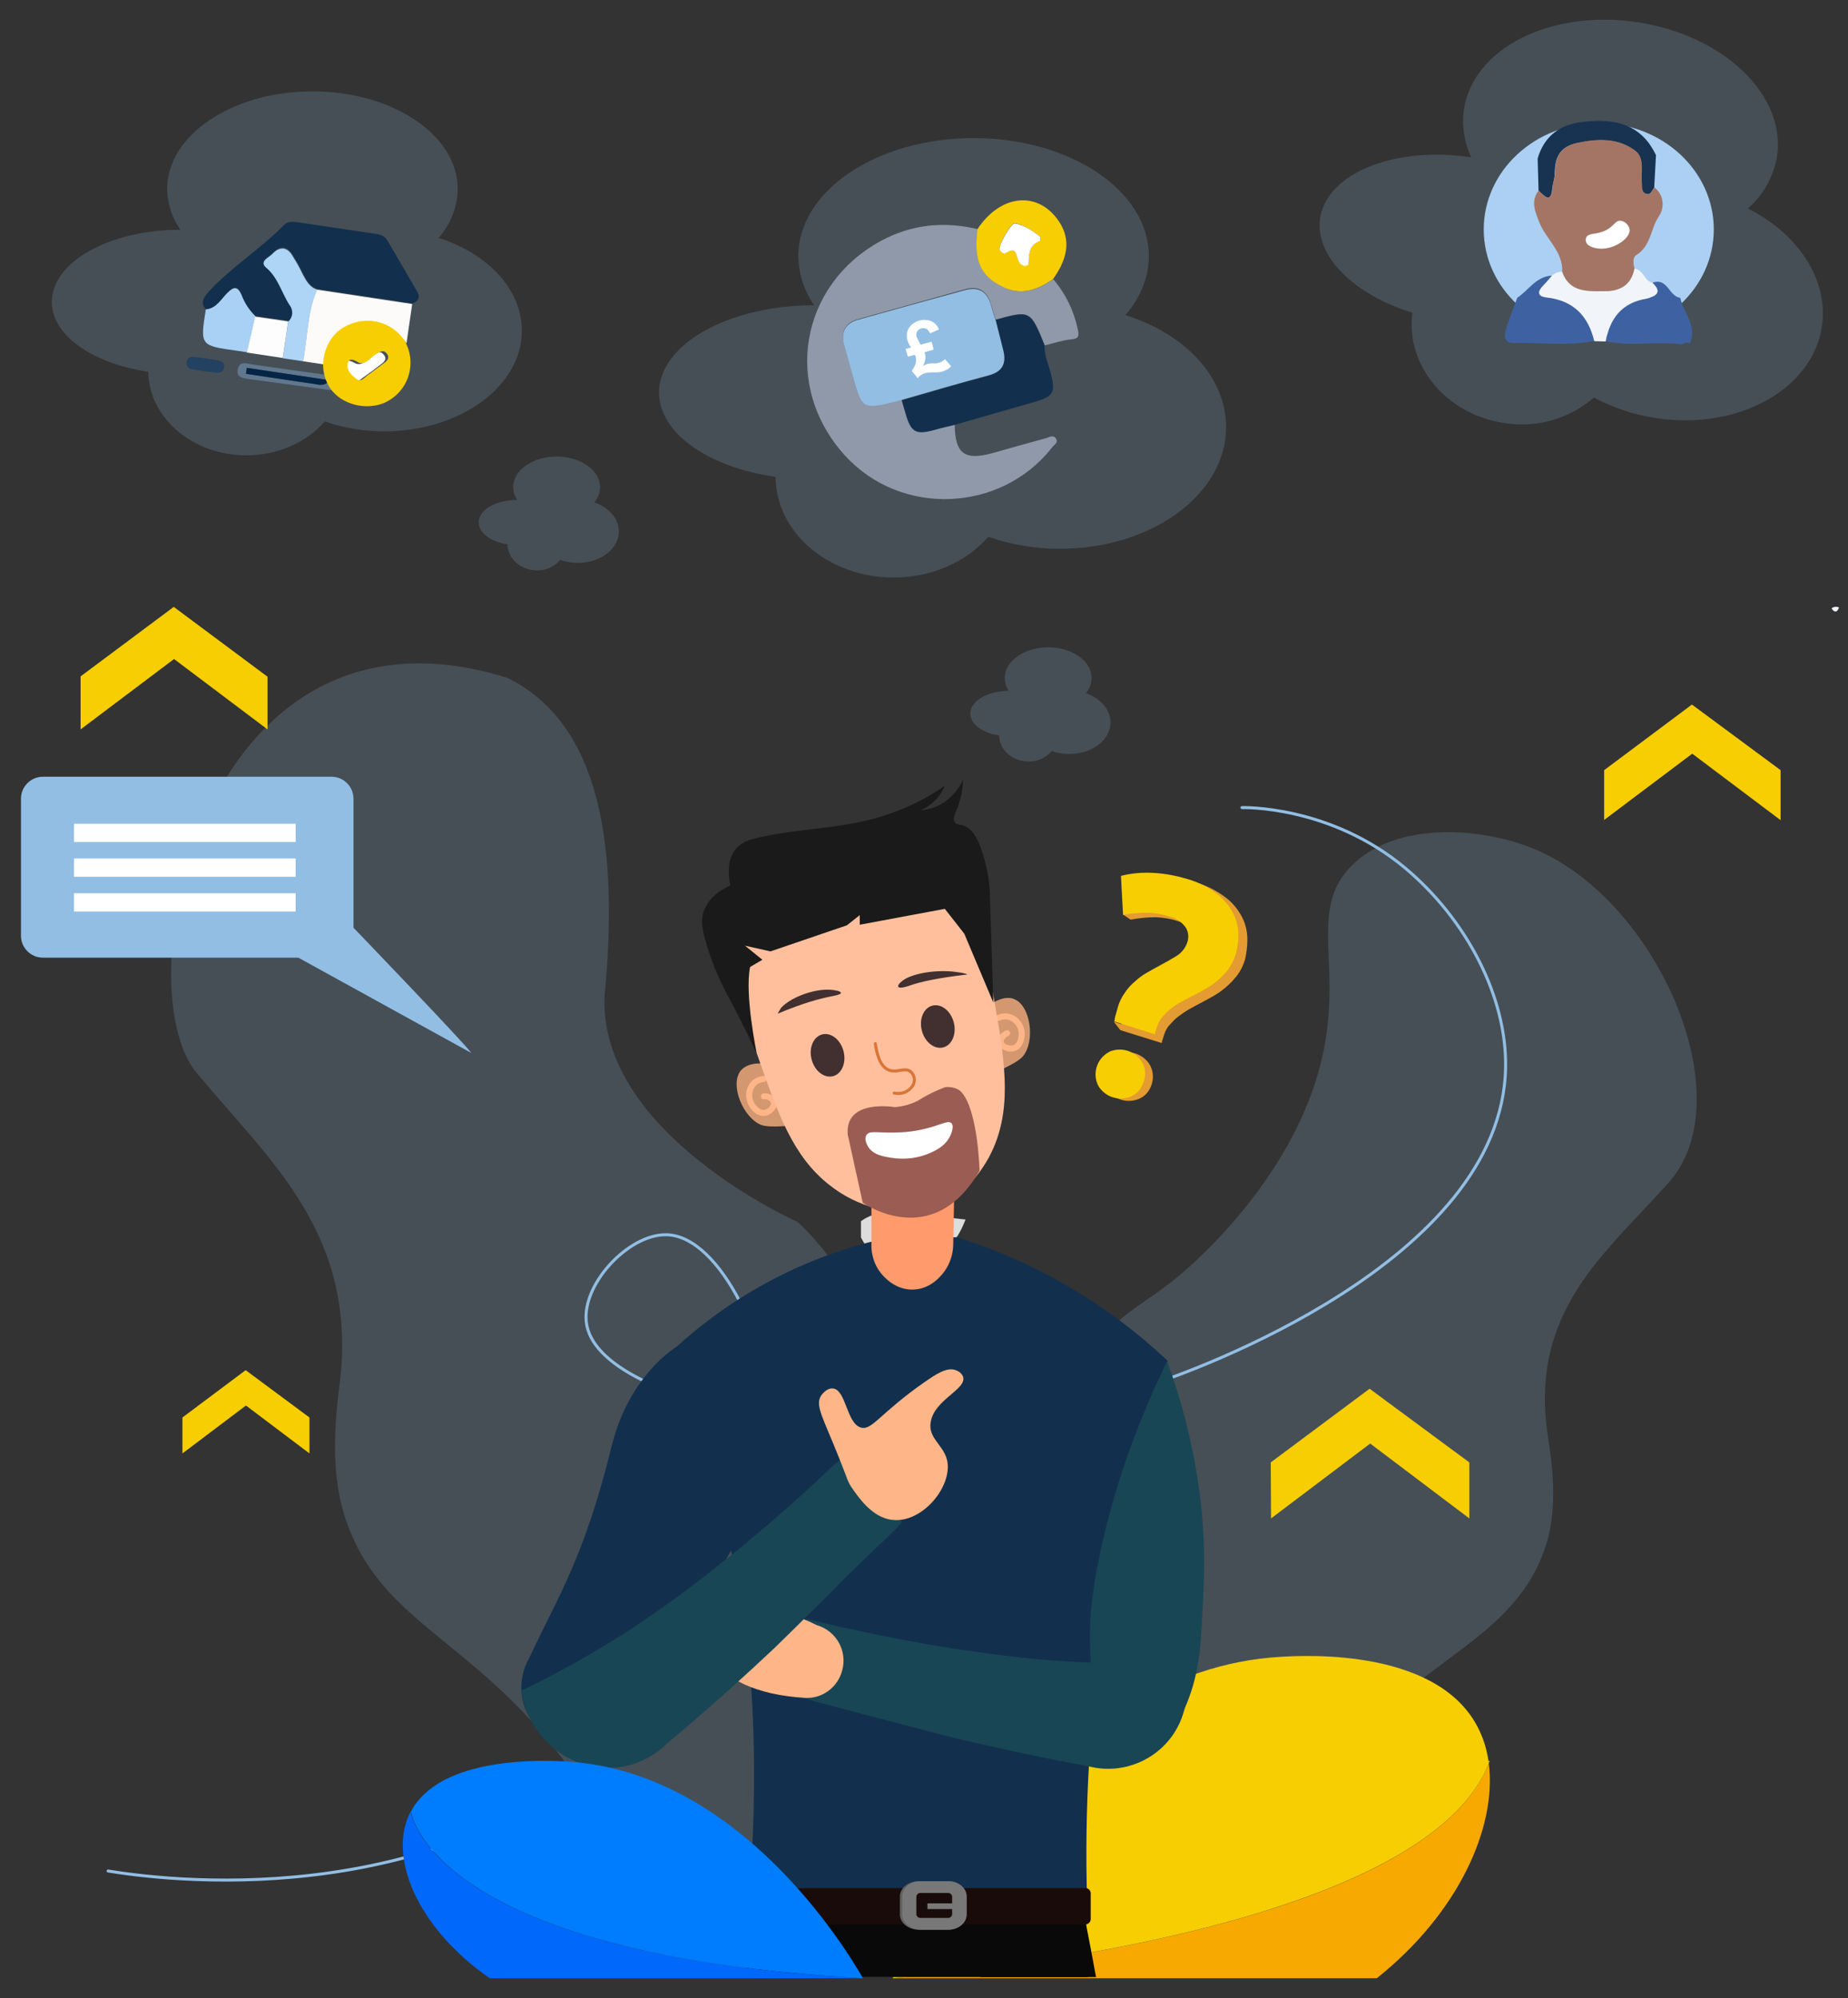 <?xml version="1.0" encoding="utf-8"?>
<!-- Generator: Adobe Illustrator 22.1.0, SVG Export Plug-In . SVG Version: 6.00 Build 0)  -->
<svg version="1.1" id="Layer_1" xmlns="http://www.w3.org/2000/svg" xmlns:xlink="http://www.w3.org/1999/xlink" x="0px" y="0px"
	 viewBox="0 0 616.9 667" style="enable-background:new 0 0 616.9 667;" xml:space="preserve">
<rect x="0" y="0" width="616.9" height="667" fill="#333333" stroke="none"/>
<style type="text/css">
	.st0{fill:none;stroke:#92BEE4;stroke-linecap:round;stroke-miterlimit:10;}
	.st1{opacity:0.2;fill:#92BEE4;enable-background:new    ;}
	.st2{fill:#F7A902;}
	.st3{fill:#F7CE02;}
	.st4{clip-path:url(#SVGID_2_);}
	.st5{fill:#12304D;}
	.st6{fill:#DDDDDD;}
	.st7{fill:#090909;}
	.st8{fill:#FF9A6C;}
	.st9{fill:#D49871;}
	.st10{fill:none;stroke:#FEB688;stroke-width:2;stroke-linecap:round;stroke-miterlimit:10;}
	.st11{fill:#FEB688;}
	.st12{fill:#FFBF9D;}
	.st13{fill:#9B5C53;}
	.st14{fill:#1A1A1A;}
	.st15{fill:#1A0B0B;}
	.st16{fill:#616161;}
	.st17{fill:#787878;}
	.st18{fill:#FFFFFF;}
	.st19{fill:#422F2F;}
	.st20{fill:none;stroke:#D97537;stroke-linecap:round;stroke-linejoin:round;}
	.st21{fill:#184655;}
	.st22{fill:#E49B31;}
	.st23{fill:#8F99A9;}
	.st24{fill:#92BEE4;}
	.st25{fill:#FDFAFA;}
	.st26{fill:#AED4F6;}
	.st27{fill:#A9D1F5;}
	.st28{fill:#FDFDFE;}
	.st29{fill:#60778E;}
	.st30{fill:#234160;}
	.st31{fill:#052547;}
	.st32{fill:#F1F4F8;}
	.st33{fill:#ABD0F3;}
	.st34{fill:#3E62A1;}
	.st35{fill:#173351;}
	.st36{fill:#A47565;}
	.st37{fill:#0068FA;}
	.st38{fill:#007CFF;}
</style>
<path class="st0" d="M414.6,269.6c0,0,29.3-0.9,54.5,20.2c20.5,17.2,33.9,43,33.5,66.5c-1.1,65.2-106.7,102.1-117.3,105.6
	c-82.9,27.9-183.8,9.3-189.4-19.4c-2.6-13,13.8-30.7,26.7-30.3c17.9,0.5,35.2,36.8,36.3,67.9c2,52.2-39.5,90.9-49.8,100.3
	c-64.9,59.8-156.3,46.9-173,44.2"/>
<path class="st1" d="M217,660c-7.3-41.9-23.5-67.3-37.4-83c-27.4-31.1-53.1-38.3-63.9-68.9c-4.4-12.7-4.8-26.7-2.4-45.4
	c6.5-50.6-23.2-75-47.7-104.6s2.3-163.6,103.8-131.8c31.3,15.4,37.2,56.8,32.4,106.5c-1.7,45.8,64.4,75.1,64.4,75.1
	s39.8,33.8,35.9,101.1c-2.6,44.2,45.2,69.8,58.6,126.2c2.5,10.5,4,19.2,4.8,24.9H217z"/>
<path class="st1" d="M419.6,660c6.9-46.7,24.6-72.3,40.6-87.3c22.8-21.4,46.1-29.7,55.2-54.9c3.8-10.4,3.9-22.1,1.4-37.8
	c-6.7-42.3,19.2-61.5,40.3-85.3c25-28.1-3.9-94.5-45.2-111.4c-17.8-7.3-46.3-9.1-60.9,5.9c-16.8,17.3,1.9,39.1-14.7,79.7
	c-10.4,25.5-28.9,44-34.3,49.3c-17.1,16.9-24.9,16.8-35.1,29.8c-17.8,22.6-15.9,50.7-16.1,63.9c-0.4,24.6-9.7,67.5-48.8,148.1
	L419.6,660z"/>
<path class="st2" d="M459.6,660.4H298c0,0,175.4-12.2,199-71.7C499.7,610.3,486.6,638.9,459.6,660.4z"/>
<path class="st3" d="M497,588.7c-23.6,59.4-199,71.7-199,71.7c7.5-14.7,54.1-103.1,129.5-107.3c8.2-0.5,53.5-3,66.4,24.7
	c1.5,3.2,2.5,6.6,3,10.2C496.9,588.2,496.9,588.5,497,588.7z"/>
<path class="st3" d="M497.3,587.8c-0.1,0.3-0.2,0.6-0.4,0.9c0-0.3-0.1-0.5-0.1-0.8L497.3,587.8z"/>
<g>
	<defs>
		<polyline id="SVGID_1_" points="63.4,190.9 532.5,190.9 532.5,660 63.4,660 		"/>
	</defs>
	<clipPath id="SVGID_2_">
		<use xlink:href="#SVGID_1_"  style="overflow:visible;"/>
	</clipPath>
	<g class="st4">
		<path class="st5" d="M203.9,483.9c-8.7,35.1-17.7,49.5-24.9,64.7c-1,2.2-1.9,3.9-2.4,5c-5.3,9.5-2,20.9,6.3,25.6
			c6.7,3.8,15.8,2.8,22.3-2.8l3-4c30.9-41.6,43.2-67.7,46.9-79c7-21.2,6.1-30.7,1.4-37s-14.1-11.3-23.3-9.8
			c-1.7,0.3-7.3,1.4-14.6,9.1C208.1,466.7,205,479.4,203.9,483.9z"/>
		<path class="st6" d="M287.5,407.6c0.2-0.1,0.5-0.3,0.9-0.6c5.1-3.1,10.6-2.6,20.8-1.4c6.9,0.8,11.7,1.4,13.1,1.5
			c-4.3,11.9-15,18.1-23.6,16c-7-1.7-10.5-8.5-11.3-10V407.6L287.5,407.6z"/>
		<path class="st5" d="M291.7,414.3c-26.8,6.7-51.2,20.5-70.8,40c4.8,9.3,9.1,18.9,12.7,28.7c4.8,13.2,8.7,26.8,11.8,40.5
			c9.6,44.6,5.6,96.9,4.9,106.4c21.7,0.5,43.7,1.2,66.1,2.2c15.7,0.7,31.2,1.5,46.5,2.4c-1.9-61.2,7.3-122.2,26.9-180.2
			c-20-18.9-44.1-33.1-70.4-41.3L291.7,414.3z"/>
		<path class="st7" d="M249.8,635.6c-2,25-2.7,45.4-2.9,59.3c-0.6,33.3,0.7,60.6-0.6,101.3c-0.9,26.3-2.5,45.1-4.4,67.5
			c-3.3,38.7-9,91-19.6,154h21.1c22.7-75.8,36.8-137.7,45.5-181.1c10.5-52.1,25.9-139.8,25.9-139.8s31.1-16.8,47.9-11.5
			c0.2-3.6,0.3-7.3,0.4-11.1c0.3-12,0-23.4-0.7-34.2L249.8,635.6z"/>
		<path class="st7" d="M374.3,710.6c5.7,37.3,12.7,84.4,16.4,145c1.8,28.7,2.2,50.6,2.5,69.6c0.7,37.7,0.3,69.7-0.3,94l-21.8,1
			c-0.5-8.3-1.2-19.8-2.2-33.5c0,0-1.3-20.4-2.9-38.1c-4.4-51.7-7.5-77.3-12.6-104.9c-10.5-57-42.3-125.5-42.3-125.5
			c-1.8-4.4-2.9-9.1-3.5-13.8c-0.4-7.8,0.7-15.6,3.4-23c5.5-14.7,24-31.5,51.1-41.3C367.5,667.5,371.4,691.4,374.3,710.6z"/>
		<path class="st8" d="M290.9,393.7v22.9c0.2,3,1.2,5.9,3,8.2c0.9,1.2,4.8,5.9,11,5.7c6.3-0.2,9.9-5.4,10.6-6.4
			c1.7-2.5,2.6-5.4,2.7-8.4c0.1-7,0.3-13.9,0.4-20.9L290.9,393.7z"/>
		<path class="st9" d="M254,355c-4.5-0.1-6.2,1.8-6.8,2.5c-3.6,4.7,0.8,15.5,6.8,18c3.4,1.4,14.4-0.3,10.8,0l0,0L254,355z"/>
		<path class="st10" d="M254.9,360.2c-1.1,0.1-2.2,0.5-3,1.2c-1.6,1.5-2.2,3.7-1.6,5.8c0.6,2.3,2.9,4.7,5.1,4.3
			c1.7-0.3,3.4-2.3,2.9-3.8c-0.7-1.2-2-1.9-3.3-1.7"/>
		<path class="st9" d="M331.6,334.7c3.9-2.3,6.3-1.5,7.1-1.1c5.4,2.3,6.9,14,2.8,19c-2.3,2.8-12.7,6.8-9.5,5.2l0,0L331.6,334.7z"/>
		<path class="st10" d="M333.3,339.8c1-0.5,2.2-0.6,3.3-0.4c2.1,0.5,3.8,2.2,4.3,4.3c0.6,2.4-0.3,5.5-2.4,6.2
			c-1.6,0.5-4.1-0.3-4.4-1.9c-0.2-1.1,0.6-2.4,2.1-3.1"/>
		<path class="st11" d="M309.4,406.9L309.4,406.9h-0.3H309.4z"/>
		<path class="st12" d="M327.1,310.4c1.4,5.9,2.5,11.2,3.4,15.7c0.6,3,1,5.4,1.1,6.2c3.7,20.9,6.3,36.3,0.1,50.8
			c-2,4.6-4.8,8.8-8.3,12.4c-3.8,4.1-8.6,7-14,8.5c-7.3,2-13.4,0.3-17.2-0.7c-5.6-1.5-10.8-4.1-15.3-7.7
			c-12.2-9.5-17.2-23.8-23.9-42.9c-0.3-0.7-1.1-3.1-2.1-6.2c-1.4-4.3-3-9.4-4.6-15.2c-2.5-8.2-1.8-14.2-0.7-18.2
			c3.7-13.4,17.6-22.2,32.4-25.8c14.6-4.1,31.1-3.2,40.9,6.7C321.8,297.1,325.3,302,327.1,310.4z"/>
		<path class="st11" d="M309.1,407l-0.3,0.1l0,0L309.1,407z"/>
		<path class="st13" d="M298.7,369.6c0,0-16.8-2.9-15.7,9.2l5,22.7c0,0,23.3,16.6,39-10.7c-0.6-14.6-3.5-25.5-7.4-27.2
			c-1.2-0.6-2.6-0.8-4-0.7c-2.1,0.8-4.2,1.7-6.2,2.8c-1.5,0.8-2,1.2-3.1,1.8C303.9,368.7,301.3,369.4,298.7,369.6z"/>
		<path class="st14" d="M252.6,351.6c0,0-4.1-19.8-2.2-28.8l4.1-2.4l-5.8-4.7l8.5,1.9l25.5-8.7l4.3-3.4v3.2l28.4-5.3l6.5,8.3l9.7,23
			l-1.2-37.5c-0.2-3.1-0.7-6.2-1.5-9.2c-1.1-4.3-3.2-11.5-7.6-12.5c-1-0.3-2.1-0.2-2.6-1c-0.8-1.2,0.2-3.1,0.9-4.8
			c1.2-3,1.8-6.2,1.9-9.4c-1.5,3.3-4,6.1-7.1,8c-2.2,1.3-4.6,2-7.1,2.2c1.2-0.5,2.2-1.1,3.2-1.9c2.2-1.6,3.9-3.8,4.9-6.3
			c-2.9,2-6,3.9-9.2,5.5c-4.7,2.3-9.5,4.1-14.5,5.5c-13.8,3.7-27.1,3.3-40.4,6.8c-2,0.4-3.9,1.5-5.4,3c-3.3,3.6-2.8,9.2-2.1,12.5
			c-1.9,0.8-7.1,3.4-8.9,8.7c-0.9,2.7-0.6,5.3,0.5,9.4c1.9,6.7,4.5,13.2,7.9,19.3C245.5,337.1,248.7,343.4,252.6,351.6z"/>
		<path class="st15" d="M249.5,630.3h112.9c0.9,0,1.7,0.8,1.7,1.7v8.7c0,0.9-0.8,1.7-1.7,1.7H249.5c-0.9,0-1.7-0.8-1.7-1.7V632
			C247.8,631,248.5,630.3,249.5,630.3z"/>
		<path class="st16" d="M316.3,644.2h-9.6c-3.5,0-6.3-2.3-6.3-5.1v-6c0-2.8,2.8-5.1,6.3-5.1h9.6c3.5,0,6.3,2.3,6.3,5.1v6
			C322.6,641.9,319.8,644.2,316.3,644.2z M306.7,631.9c-0.7-0.1-1.4,0.5-1.5,1.2v6c0.1,0.7,0.7,1.2,1.5,1.2h9.6
			c0.7,0.1,1.4-0.5,1.5-1.2v-6c-0.1-0.7-0.7-1.2-1.5-1.2H306.7z"/>
		<path class="st17" d="M316.6,644.2h-9.3c-3.3,0-6.1-2.3-6.1-5.1v-6c0-2.8,2.7-5.1,6.1-5.1h9.3c3.4,0,6.1,2.3,6.1,5.1v6
			C322.7,641.9,320,644.2,316.6,644.2z M307.3,631.9c-0.7,0-1.3,0.5-1.4,1.2v6c0.1,0.7,0.7,1.2,1.4,1.2h9.3c0.7,0,1.3-0.5,1.4-1.2
			v-6c-0.1-0.7-0.7-1.2-1.4-1.2H307.3z"/>
		<rect x="309.6" y="635.4" class="st17" width="9.7" height="1.9"/>
		<path class="st18" d="M310.5,384.9c-4.1,1.8-8.6,2.3-13,1.6c-2.5-0.4-5.5-0.9-7.3-3.1c-0.9-1.2-2-3.5-0.7-4.8s4.1-0.2,11.2-0.6
			c2.3-0.1,4.6-0.4,6.9-0.9c6.1-1.3,8.5-3.1,9.8-2.3s0.3,3.7-0.7,5.3C315.1,382.8,312.2,384.1,310.5,384.9z"/>
		
			<ellipse transform="matrix(0.968 -0.252 0.252 0.968 -79.784 80.843)" class="st19" cx="276.1" cy="352.3" rx="5.5" ry="7.2"/>
		
			<ellipse transform="matrix(0.968 -0.252 0.252 0.968 -76.188 89.799)" class="st19" cx="312.9" cy="342.7" rx="5.5" ry="7.2"/>
		<path class="st19" d="M259.6,338.4c8.6-3.6,14-5,17.5-5.7c0.9-0.2,3.5-0.6,3.6-1.2s-1.9-1-3.7-1.1c-5.6-0.3-13.3,2.7-16.3,6.1
			C260.3,337.2,259.9,337.8,259.6,338.4z"/>
		<path class="st19" d="M323,325.3c-10.3,1.2-15.8,2.5-19,3.6c-0.8,0.3-3.1,1.1-3.9,0.7s0.2-1.5,1.3-2.3c3.5-2.6,12.4-3.8,18.6-2.7
			C321,324.7,322,324.9,323,325.3z"/>
		<path class="st20" d="M292.2,348.4c0.9,6.4,3,8.5,5.1,9c2.4,0.6,4.7-1,6.5,0.2c1.6,1.2,1.9,3.5,0.7,5.1c-1.4,1.9-3.7,2.7-6,2.2"/>
		<path class="st21" d="M364.1,538.6c-0.7,10.4,0,20.9,2,31.2c2.9,14.9,6.2,17.1,8.1,17.8c6.6,2.3,14.7-6,15.6-7
			c1.7-2.5,3.3-5.2,4.6-8c5.2-10.5,6.2-20.1,6.7-29.2c0.9-15.3,1.8-29.5-1.3-49.5c-2.1-13.5-5.5-26.7-10.2-39.5
			c-4.9,10.1-9.3,20.6-13.1,31.2C366.3,514.9,364.5,534.2,364.1,538.6z"/>
		<path class="st21" d="M394.2,554.5c-11.7,0.8-23.5,0.9-35.2,0.3c-14.5-0.7-25.4-2.3-34.1-3.5c-19.3-2.6-43.1-7.7-56.2-11l0.4,0.1
			c-1.2,8.6-2.4,17.2-3.6,25.8c10,2.8,27.2,7.2,37.4,9.9c5.6,1.5,11.1,2.9,16.6,4.3l0,0c12.9,3,24.8,5.6,35.7,7.7
			c2.6,0.5,5.1,1,7.6,1.4c14,3.9,28.5-4.2,32.4-18.2C396.8,565.8,396.4,559.9,394.2,554.5L394.2,554.5z"/>
		<path class="st11" d="M268.8,566.8c-16.4-0.9-28.3-6.8-29.3-13.3c-0.3-2.4,0.1-4.9,1-7.2c1.3-3.1,3.6-5.7,6.5-7.3
			c7.7-4.3,17.9,0.1,23.1,2.3c1,0.5,1.9,0.9,2.5,1.2c6.6,1.9,10.4,8.7,8.5,15.3C279.6,563.3,274.5,567.1,268.8,566.8L268.8,566.8z"
			/>
		<path class="st21" d="M296.3,513l-18.4-23.6c0.9-0.7,1.8-1.5,2.7-2.2l2.4-1.9l18.1,22.7c-0.6,0.8-1.4,1.7-2.2,2.6
			S297.1,512.3,296.3,513z"/>
		<path class="st21" d="M174,564.4c11.5-5.5,22.6-11.7,33.4-18.5c10.4-6.7,20.5-13.9,30.2-21.6c14-10.9,27.5-22.6,40.4-34.9
			c3.1,3.8,6.2,7.7,9.3,11.7s6.2,8,9.1,11.9c-2.7,2.5-7,6.6-12.3,11.8c-4.4,4.3-6.6,6.7-12.1,12.1c-4.4,4.4-8.9,8.8-13.3,13.1l0,0
			c-10.5,9.9-20.3,18.7-29.5,26.5c-2.2,1.8-4.3,3.7-6.4,5.4c-7.3,7.4-18,10.1-27.9,7.1C183.8,585.6,175.7,576,174,564.4z"/>
		<path class="st11" d="M298.1,507.4c9,0.9,18.2-9.2,18.3-17.6c0.1-7-6.8-8.9-5.7-15.1c1.2-7.5,12.1-10.9,10.8-15.1
			c-0.4-1-1.2-1.7-2.2-2.1c-3.1-1.4-7,1.4-10.4,3.7c-15.1,10.5-17.7,16.3-21.4,15.4c-5-1.3-5-12.9-9.6-13.1c-1.6-0.1-3,1.3-3.8,2.4
			c-2.1,3.3,0.6,7.2,6,20.8c2.9,7.2,2.7,7.5,4,9.6C286.3,499.4,291,506.8,298.1,507.4z"/>
	</g>
</g>
<path class="st1" d="M370.7,241.2c0,5.8-6.1,10.5-13.7,10.5c-2,0-4-0.3-5.9-1c-2,2.3-4.8,3.6-7.8,3.5c-5.4,0-9.7-3.9-9.8-8.7
	c-5.5-0.8-9.6-3.8-9.6-7.3c0-4.2,5.7-7.5,12.8-7.6c-0.8-1.3-1.3-2.7-1.3-4.3c0-5.6,6.5-10.2,14.5-10.2s14.5,4.6,14.5,10.2
	c0,1.9-0.7,3.7-1.9,5.1C367.3,233.1,370.7,236.8,370.7,241.2z"/>
<path class="st1" d="M206.6,177.4c0,5.8-6.1,10.5-13.7,10.5c-2,0-4-0.3-5.9-1c-1.9,2.3-4.8,3.6-7.8,3.5c-5.4,0-9.7-3.9-9.8-8.7
	c-5.5-0.8-9.6-3.8-9.6-7.3c0-4.2,5.7-7.5,12.8-7.5c-0.8-1.3-1.3-2.7-1.3-4.3c0-5.6,6.5-10.2,14.5-10.2s14.5,4.6,14.5,10.2
	c0,1.9-0.7,3.7-1.9,5.1C203.2,169.4,206.6,173.1,206.6,177.4z"/>
<path class="st22" d="M416.4,313.7c0-2.5-0.5-4.9-1.6-7.2c-1.3-2.6-3.1-4.9-5.4-6.7c-3.1-2.4-6.6-4.2-10.4-5.3
	c-3.7-1.1-7.5-1.8-11.3-2c-3.7-0.2-7.3,0.1-10.9,1.1l0.5,10.8l-2.4,0.9l2.5,1.7c2.8-0.5,5.6-0.8,8.4-0.8c2.5,0.1,5,0.5,7.4,1.3
	c2.5,0.8,4.2,2,5.1,3.6c0.9,1.5,1.1,3.3,0.5,5c-0.6,2-1.9,3.7-3.7,4.9c-1.8,1.2-3.8,2.3-5.9,3.5c-1.5,0.8-2.9,1.6-4.3,2.5
	c-1.4,0.9-2.8,1.9-4,3c-1.3,1.2-2.4,2.5-3.3,3.9c-1.1,1.6-1.9,3.3-2.4,5.2c-0.2,0.6-0.4,1.4-0.7,2.3c0,0.2-0.1,0.3-0.1,0.5l-2.6-0.8
	l2.2,2.8l13.8,4.3c0.1-0.5,0.2-1,0.4-1.5l0.4-1.3c0.4-1.2,1-2.4,1.9-3.3c0.9-1,1.8-2,2.9-2.8c1.1-0.8,2.2-1.6,3.4-2.3
	c1.2-0.7,2.4-1.3,3.5-1.9c1.5-0.8,3-1.6,4.6-2.5c1.6-0.9,3-1.9,4.4-3.1c1.4-1.2,2.6-2.5,3.7-3.9c1.2-1.6,2-3.3,2.6-5.2
	C416.1,318.2,416.4,316,416.4,313.7z"/>
<path class="st3" d="M390.5,306c-2.4-0.8-4.8-1.2-7.3-1.3c-2.8,0-5.5,0.2-8.3,0.7l-0.7-13c3.5-0.9,7.1-1.2,10.8-1
	c3.8,0.2,7.5,0.9,11.2,2c3.7,1,7.2,2.8,10.3,5.2c2.2,1.8,4.1,4,5.3,6.6c1.1,2.2,1.6,4.6,1.6,7c0,2.2-0.3,4.3-0.9,6.4
	c-0.6,1.8-1.4,3.5-2.5,5c-1.1,1.4-2.3,2.7-3.6,3.8c-1.4,1.1-2.8,2.1-4.3,2.9c-1.5,0.9-3.1,1.7-4.5,2.4c-1.1,0.6-2.2,1.2-3.4,1.8
	c-1.2,0.6-2.3,1.4-3.3,2.2c-1,0.8-2,1.7-2.8,2.7c-0.8,0.9-1.4,2-1.8,3.2l-0.4,1.2c-0.2,0.5-0.3,1-0.3,1.5l-13.6-4.3
	c0.1-0.8,0.2-1.6,0.5-2.4c0.2-0.9,0.5-1.6,0.6-2.2c0.5-1.8,1.3-3.5,2.4-5c0.9-1.4,2-2.6,3.3-3.7c1.2-1.1,2.5-2.1,3.9-2.9
	c1.4-0.8,2.8-1.6,4.3-2.4c2.1-1.1,4-2.2,5.8-3.3c1.7-1.1,3-2.7,3.6-4.7c0.5-1.6,0.3-3.4-0.6-4.8C394.4,307.7,392.6,306.5,390.5,306z
	"/>
<path class="st22" d="M384.5,361.8c-0.6,2.2-2.1,4.1-4.2,5c-4,1.7-8.6,0.3-10.9-3.4c-2.2-4.1-0.6-9.2,3.5-11.4c0,0,0.1-0.1,0.1-0.1
	c3.2-1.3,6.9-0.6,9.4,1.8C384.6,355.7,385.4,358.9,384.5,361.8z"/>
<path class="st3" d="M381.8,361c-0.6,2.2-2.1,4.1-4.2,5c-4,1.7-8.6,0.3-10.9-3.4c-2.2-4.1-0.6-9.2,3.5-11.4c0,0,0.1,0,0.1-0.1
	c4-1.7,8.6-0.3,10.9,3.4C382.4,356.4,382.6,358.8,381.8,361z"/>
<path class="st1" d="M409.3,142.6c0,22.4-24.8,40.6-55.5,40.6c-8.1,0-16.2-1.3-23.9-4c-7.2,8.3-18.7,13.6-31.6,13.6
	c-21.7,0-39.3-15-39.4-33.6c-22.4-3.2-38.9-14.6-38.9-28.2c0-16,23.2-29.1,51.8-29.1c-3.4-4.8-5.2-10.5-5.3-16.4
	c0-21.8,26.2-39.4,58.5-39.4s58.5,17.6,58.5,39.4c0,7.1-2.8,13.9-7.8,19.7C395.5,111.4,409.3,125.8,409.3,142.6z"/>
<path class="st23" d="M318.7,141.7c0.1,9.7,3.2,12.1,12.5,9.6c6-1.7,12-3.4,17.9-5c1.1-0.3,2.5-1.3,3.4,0.1s-0.7,2.1-1.4,3.1
	c-17.1,21.7-50.4,23-69,2.6c-20.9-22.9-15.2-56.9,12-71.7c10.2-5.5,21-6.6,32.3-3.9c-1.4,10.4,0.9,15.5,8.3,19.2
	c6.2,3.1,11.7,1.1,16.9-2.5c4.1,4.8,6.9,10.6,8.2,16.8c0.5,2.2,0.3,3.1-2.3,3.3c-2.9,0.3-5.8,1.3-8.7,2c-4.8-11.8-4.8-11.8-16.4-8.6
	c-0.5-1.7-1.1-3.4-1.6-5.1c-1.3-4.6-4.2-6.3-8.8-5c-11.8,3.3-23.6,6.6-35.4,9.9c-4.4,1.2-6,4.1-4.8,8.5c0.9,3.3,1.8,6.5,2.7,9.7
	c3.3,11.9,3.3,11.9,15,9c0.5-0.1,1-0.2,1.6-0.4c0.4,1.5,0.8,3,1.3,4.5c1.8,6.1,3.4,7,9.4,5.5C314,142.8,316.3,142.3,318.7,141.7z"/>
<path class="st5" d="M332.3,106.8c11.6-3.2,11.6-3.2,16.4,8.6c-0.1,3.3,1.3,6.2,2.1,9.3c1.6,6.4,0.9,7.6-5.5,9.5l-26.5,7.6
	c-2.4,0.6-4.7,1.1-7.1,1.8c-6,1.6-7.6,0.7-9.4-5.5c-0.4-1.5-0.9-3-1.3-4.5c9.7-2.7,19.3-5.6,29-8.2c4.6-1.2,6-3.9,4.9-8.2
	C334,113.6,333.1,110.2,332.3,106.8z"/>
<path class="st3" d="M351.5,93.2c-5.2,3.6-10.7,5.6-16.9,2.5c-7.4-3.6-9.6-8.8-8.3-19.2c7.4-11.2,19.2-12.9,26.4-3.7
	C357.4,78.9,357.1,85.4,351.5,93.2z M347.3,79.1c-2.5-2-5.2-3.9-8.5-4.6c-1.2-0.3-5.6,7.4-5.1,8.7c0.4,1,1.4,1.6,2,1.2
	c3.5-2.4,3.5,0.7,4.3,2.6s3.4,2.1,3.4,0.6c0.1-3.3,0.3-6,3.8-7.3C347.3,80.3,347.2,79.7,347.3,79.1z"/>
<path class="st24" d="M330,125.3c-9.7,2.6-19.4,5.4-29,8.2c-0.5,0.1-1,0.2-1.5,0.4c-11.7,2.9-11.7,2.9-15-9
	c-0.9-3.3-1.8-6.5-2.7-9.7c-1.2-4.4,0.4-7.3,4.8-8.5c11.8-3.3,23.6-6.6,35.4-9.8c4.7-1.3,7.5,0.4,8.8,5c0.5,1.7,1,3.4,1.6,5.1
	c0.9,3.4,1.7,6.8,2.6,10.3C335.9,121.4,334.6,124.1,330,125.3z"/>
<path class="st18" d="M347.3,79.1c-0.1,0.6,0,1.2-0.1,1.3c-3.5,1.3-3.7,3.9-3.8,7.3c0,1.5-2.5,1.5-3.4-0.6s-0.7-5-4.3-2.6
	c-0.6,0.4-1.7-0.3-2-1.2c-0.5-1.3,3.9-9,5.1-8.7C342.1,75.2,344.8,77.1,347.3,79.1z"/>
<path class="st24" d="M310.8,114.1c-0.3,0.1-0.7,0.1-1,0.1c-1.5,0-3.2,0.5-4.1-1.1c-0.1-0.6,0.1-1.3,0.5-1.7
	c1.5-1.1,2.9-0.5,4.2,0.4L310.8,114.1z"/>
<path class="st18" d="M313.4,110l-2.3,1c-0.2,0.1-0.5,0.3-0.6,0.2s-0.3-0.3-0.4-0.5c-0.4-0.9-1.4-1.3-2.4-1.1
	c-1.2,0.2-2,1.3-1.8,2.5c0,0.1,0.1,0.3,0.1,0.4c0.4,0.8,0.8,1.6,1.2,2.4c0.1,0.2,0.2,0.1,0.4,0.1l3-0.8l0.4-0.1l0.3,1.1
	c0.1,0.4,0.2,0.8,0.3,1.2c0.1,0.2,0,0.3-0.2,0.4c-0.8,0.2-1.6,0.5-2.5,0.7c-0.3,0.1-0.3,0.1-0.2,0.4c0.4,1,0.3,2.1-0.1,3.1
	c-0.1,0.4-0.3,0.8-0.5,1.2c0.3-0.2,0.6-0.3,0.9-0.5c0.8-0.3,1.7-0.5,2.6-0.4c0.7,0.1,1.5-0.1,2.2-0.3c0.5-0.2,0.9-0.5,1.3-0.8
	c0.1-0.1,0.3-0.2,0.4-0.3l2,2.4c-0.4,0.4-0.9,0.8-1.4,1.1c-1.3,0.7-2.7,1-4.1,0.9c-0.7,0-1.5,0-2.2,0.1c-1.3,0.1-2.5,0.7-3.3,1.7
	l-0.1,0.1l-0.1,0l-0.8-1c-0.3-0.4-0.7-0.8-1-1.2c-0.1-0.1-0.1-0.3,0-0.4c0.3-0.5,0.7-1,0.9-1.6c0.5-1,0.5-2.2,0.2-3.2
	c-0.1-0.3-0.2-0.3-0.5-0.3c-0.6,0.2-1.2,0.4-1.8,0.5c-0.1,0-0.3,0-0.3-0.1c-0.2-0.8-0.5-1.6-0.7-2.4l1.8-0.5c-0.2-0.4-0.4-0.7-0.6-1
	c-0.5-0.9-0.8-1.9-0.8-3c0-1.7,0.9-3.2,2.3-4.1c1.4-1,3.1-1.3,4.8-1C311.5,107.2,312.9,108.4,313.4,110z"/>
<path class="st1" d="M174.2,110.4c0,18.6-20.6,33.6-46,33.6c-6.7,0-13.4-1.1-19.8-3.3c-6,6.9-15.5,11.3-26.2,11.3
	c-17.9,0-32.5-12.5-32.7-27.9c-18.5-2.7-32.2-12.1-32.2-23.3c0-13.3,19.2-24.1,42.9-24.1c-2.8-4-4.3-8.7-4.4-13.6
	c0-18,21.7-32.6,48.5-32.6s48.5,14.6,48.5,32.6c-0.1,6-2.4,11.8-6.4,16.3C162.7,84.6,174.2,96.5,174.2,110.4z"/>
<path class="st5" d="M68.7,103.3c-1.7-2-1-3.6,0.5-5.4c7.7-8.6,17.6-14.6,25.6-22.8c1.5-1.5,3.4-1,5.3-0.8l24.2,3.6
	c1.8,0.3,3.8,0.4,4.9,2.2c3.4,5.7,6.7,11.5,10.1,17.3c1.1,1.9,0.3,3.1-1.5,3.9l-31.8-4.8c-2.6-0.8-3.6-3-4.8-5.1
	c-1.1-2.3-2.4-4.6-3.8-6.8c-2-2.9-4.5-2.2-6.5,0c-1.1,1.2-4.4,2.4-1.9,4.5c4.1,3.4,5.2,8.4,7.8,12.5c1.3,1.7,1.1,4.1-0.5,5.5
	l-11-1.6c-2.1-2-3.7-4.5-4.7-7.2c-1.3-2.9-2.5-2.8-4.7-0.6S72.2,103,68.7,103.3z"/>
<path class="st25" d="M135.7,114.6c-4.2-5.4-9.7-7.8-16.5-6.2s-9.5,7-10.8,13.3l-7.3-1.1c1.6-8,1.3-16.3,4.7-23.9l31.8,4.8
	L135.7,114.6z"/>
<path class="st26" d="M105.9,96.7c-3.4,7.6-3.1,16-4.7,23.9l-6.8-1c0.6-4,1.2-8.1,1.8-12.2c1.6-1.4,1.8-3.8,0.5-5.5
	c-2.7-4.1-3.8-9.1-7.8-12.5c-2.5-2.1,0.7-3.3,1.9-4.5c2-2.2,4.5-2.9,6.5,0c1.4,2.2,2.7,4.4,3.8,6.8
	C102.2,93.7,103.3,95.9,105.9,96.7z"/>
<path class="st27" d="M68.7,103.3c3.5-0.3,5.1-3.4,7.2-5.5s3.4-2.3,4.7,0.6c1,2.7,2.6,5.2,4.7,7.2c-0.9,4-1.9,8-2.8,12l-3.3-0.5
	C66.8,115.4,66.8,115.4,68.7,103.3z"/>
<path class="st28" d="M82.4,117.7c0.9-4,1.9-8,2.8-12l11,1.6c-0.6,4-1.2,8.1-1.8,12.2L82.4,117.7z"/>
<path class="st29" d="M108.7,125.1l0.5,1.7l-26.8-4l-0.3,2c7.4,1.1,14.9,2.3,22.3,3.3c1.8,0.3,3.7,1,5.2-0.7
	c0.9,0.7,1.4,1.8,1.2,2.9c-9.3-1.3-18.7-2.5-28-3.8c-1.9-0.3-4-0.6-3.4-3.3s2.8-1.9,4.5-1.6C92.2,122.8,100.4,124,108.7,125.1z"/>
<path class="st30" d="M68.1,123.9l-3.3-0.5c-1.3-0.2-2.6-0.5-2.5-2.3c0.1-2.1,1.6-2.1,3.2-1.9c2,0.3,4,0.6,6,0.9
	c1.6,0.3,3.7,0.3,3.3,2.6s-2.4,1.7-4,1.5C69.9,124.2,69,124,68.1,123.9z"/>
<path class="st18" d="M118.8,121.4c2.6,0.8,3.9-1.9,5.9-2.9c1.2-0.6,2.2-1.6,3.4-0.1c1.2,1.4,0.2,2.4-0.9,3.2
	c-1.9,1.5-3.8,2.9-5.8,4.3c-1,0.7-2.1,2-3.4,1s-3-2.6-3-4.5C115.1,119.7,116.8,120.2,118.8,121.4z"/>
<path class="st31" d="M109.6,127.4c-1.6,1.7-3.4,0.9-5.2,0.7c-7.4-1.1-14.9-2.2-22.3-3.3l0.3-2l26.8,4
	C109.5,126.9,109.6,127.2,109.6,127.4z"/>
<path class="st3" d="M135.1,113.8c4,7,1.6,15.9-5.3,19.9c-0.4,0.2-0.9,0.5-1.3,0.7c-6.2,2.7-14.4,0.8-18.3-4.8
	c-1.7-2.6-2.5-5.6-2.3-8.7c0-0.5,0.4-7,5.7-10.9c1.5-1.1,3.3-1.9,5.1-2.4c2.6-0.7,5.3-0.7,7.9,0C130,108.5,133.1,110.7,135.1,113.8z
	 M119.8,121.1c-2-1.3-3.7-1.7-3.8,0.9c-0.1,1.9,1.5,3.4,3,4.5s2.4-0.2,3.4-1c2-1.4,3.9-2.9,5.8-4.3c1.1-0.8,2-1.8,0.9-3.2
	c-1.1-1.4-2.2-0.5-3.4,0.1C123.7,119.2,122.4,121.9,119.8,121.1z"/>
<path class="st32" d="M611.4,203.1c0.7-0.6,1.7-0.7,2.5-0.3C613.3,204.5,612.4,204.6,611.4,203.1z"/>
<path class="st1" d="M608.2,109c-3.2,21-27.9,34.7-55.3,30.6c-7.3-1.1-14.3-3.4-20.8-6.9c-8.3,7.2-19.3,10.3-30.1,8.5
	c-19.3-2.9-32.9-19.4-30.5-36.8c-19.5-6-32.7-18.9-30.8-31.6c2.3-15,24.8-24.1,50.4-20.3c-2.3-5-3.2-10.5-2.4-16
	c3.1-20.4,28.9-33.4,57.8-29.1s49.8,24.4,46.7,44.8c-1.1,6.8-4.6,12.9-9.7,17.4C600.2,78,610.5,93.3,608.2,109z"/>
<ellipse class="st33" cx="533.7" cy="76.6" rx="38.4" ry="35.5"/>
<path class="st34" d="M506.5,99.4c3.8-2.5,6.2-7.1,11.6-7.4c-0.9,1.1-1.8,2.2-2.8,3.2c-1.9,1.9-2.2,3.7,1,4c9.1,1,14,6.3,16,14.6
	c-9,1.8-18.1,0.5-27.1,0.7c-3,0-3.2-2.4-2.5-4.4C503.7,106.5,505.2,103,506.5,99.4z"/>
<path class="st35" d="M513.6,63.6c-0.1-3.6-0.2-7.1-0.3-10.7c2.2-7.5,7.5-11.4,15.1-12.2c8.2-0.9,16.2-0.4,21.9,6.9
	c0.9,1.3,1.8,2.7,2.5,4.2l-0.6,10.9c-0.8,0.8-1,2.5-2.6,2.1c-1.9-0.4-1.5-2.1-1.6-3.5c-0.4-3.7,1.1-8.4-2.2-10.9
	c-5.7-4.3-12.4-4.1-19.4-2.6c-6,1.3-7.3,5-7.4,10.1c0,1.6-0.6,3.2-0.8,4.8C517.8,68,515.7,65.7,513.6,63.6z"/>
<path class="st34" d="M551.6,94.4c5.1-1.9,5.5,4.6,9.3,5c1.1,5.1,5.8,9.5,3.2,15.3c-0.8-0.5-1.8-0.4-2.5,0.3
	c-8.5-1.2-17.1,0.8-25.6-1.1c1.4-7.7,5.4-12.9,13.7-14.3c0.4-0.1,0.8-0.2,1.2-0.4C554.4,98.2,553.6,96.4,551.6,94.4z"/>
<path class="st32" d="M551.6,94.4c2,1.9,2.8,3.7-0.7,4.9c-0.4,0.2-0.8,0.3-1.2,0.4c-8.3,1.3-12.3,6.6-13.7,14.3l-3.8-0.1
	c-2-8.4-6.9-13.6-16-14.6c-3.2-0.4-2.9-2.1-1-4c1-1,1.9-2.1,2.8-3.2c0.9-0.9,2.1-1.4,3.4-1.4c2.5,7.1,8.6,6.5,14.4,6.5
	c5.2,0,8.7-2.3,9.7-7.5C548.7,89.9,548.8,93.8,551.6,94.4z"/>
<path class="st36" d="M545.6,89.7c-1,5.2-4.5,7.5-9.7,7.5c-5.8,0-11.9,0.6-14.4-6.5c0.3-6.8-5.5-10.9-7.7-16.6
	c-1.5-3.9-2.8-6.9-0.2-10.5c2.1,2.1,4.2,4.4,4.7-1c0.1-1.6,0.7-3.2,0.8-4.8c0.1-5.1,1.4-8.8,7.4-10.1c7-1.5,13.7-1.7,19.4,2.6
	c3.3,2.5,1.8,7.2,2.2,10.9c0.2,1.3-0.3,3,1.6,3.5c1.6,0.4,1.8-1.3,2.6-2.1c3,2.3,3.6,6.6,1.4,9.7c-2.7,4.1-2.6,9.8-7.4,12.8
	C544.8,86.1,545.3,88.1,545.6,89.7z M532.1,79.1c-0.6,1.9,1.4,2.6,3.3,2.7c3-0.6,6.2-1,7.2-4.6c0.3-0.9-0.2-1.9-1.1-2.1
	c-0.3-0.1-0.7-0.1-1,0"/>
<path class="st18" d="M534.1,83c-0.5,0-3.9-0.3-4.6-2.1c-0.2-0.5-0.2-1.1,0-1.6c0.8-1.7,3.3-0.8,6.5-2.4c2.9-1.4,3.2-3.4,5-3.2
	c1.5,0.2,2.7,1.4,3,2.9C544.3,79.6,538.8,83.3,534.1,83z"/>
<path class="st37" d="M288.1,660.4H163.5c-24.6-17.1-34.2-41-26.4-55.7C137.1,604.7,143.1,652.4,288.1,660.4z"/>
<path class="st38" d="M288.1,660.4c-144.9-8-150.9-55.7-150.9-55.7c9.9-18.7,44.8-17,51.1-16.7C246.3,590.8,282.3,650.4,288.1,660.4
	z"/>
<path class="st24" d="M7,266.6v45.8c0,4,3.3,7.3,7.3,7.3h85.3l57.7,31.8c-1.5-2.5-39.3-41.8-39.3-41.8v-43.1c0-4-3.3-7.3-7.3-7.3
	H14.3C10.3,259.3,7,262.6,7,266.6z"/>
<rect x="24.7" y="275" class="st18" width="74" height="6.1"/>
<rect x="24.7" y="286.6" class="st18" width="74" height="6.1"/>
<rect x="24.7" y="298.2" class="st18" width="74" height="6.1"/>
<path class="st3" d="M26.9,243.5l31.2-23.5l31.2,23.5v-17.6L58,202.6l-31.1,23.2V243.5z"/>
<path class="st3" d="M60.9,485.2l21.2-16l21.2,16v-12L82,457.4l-21.1,15.8V485.2z"/>
<path class="st3" d="M535.4,273.8l29.5-22.2l29.5,22.2v-16.7l-29.6-21.9l-29.3,21.9V273.8z"/>
<path class="st3" d="M424.3,506.9l33.1-25l33.1,25v-18.7l-33.3-24.6l-33,24.6L424.3,506.9z"/>
</svg>
